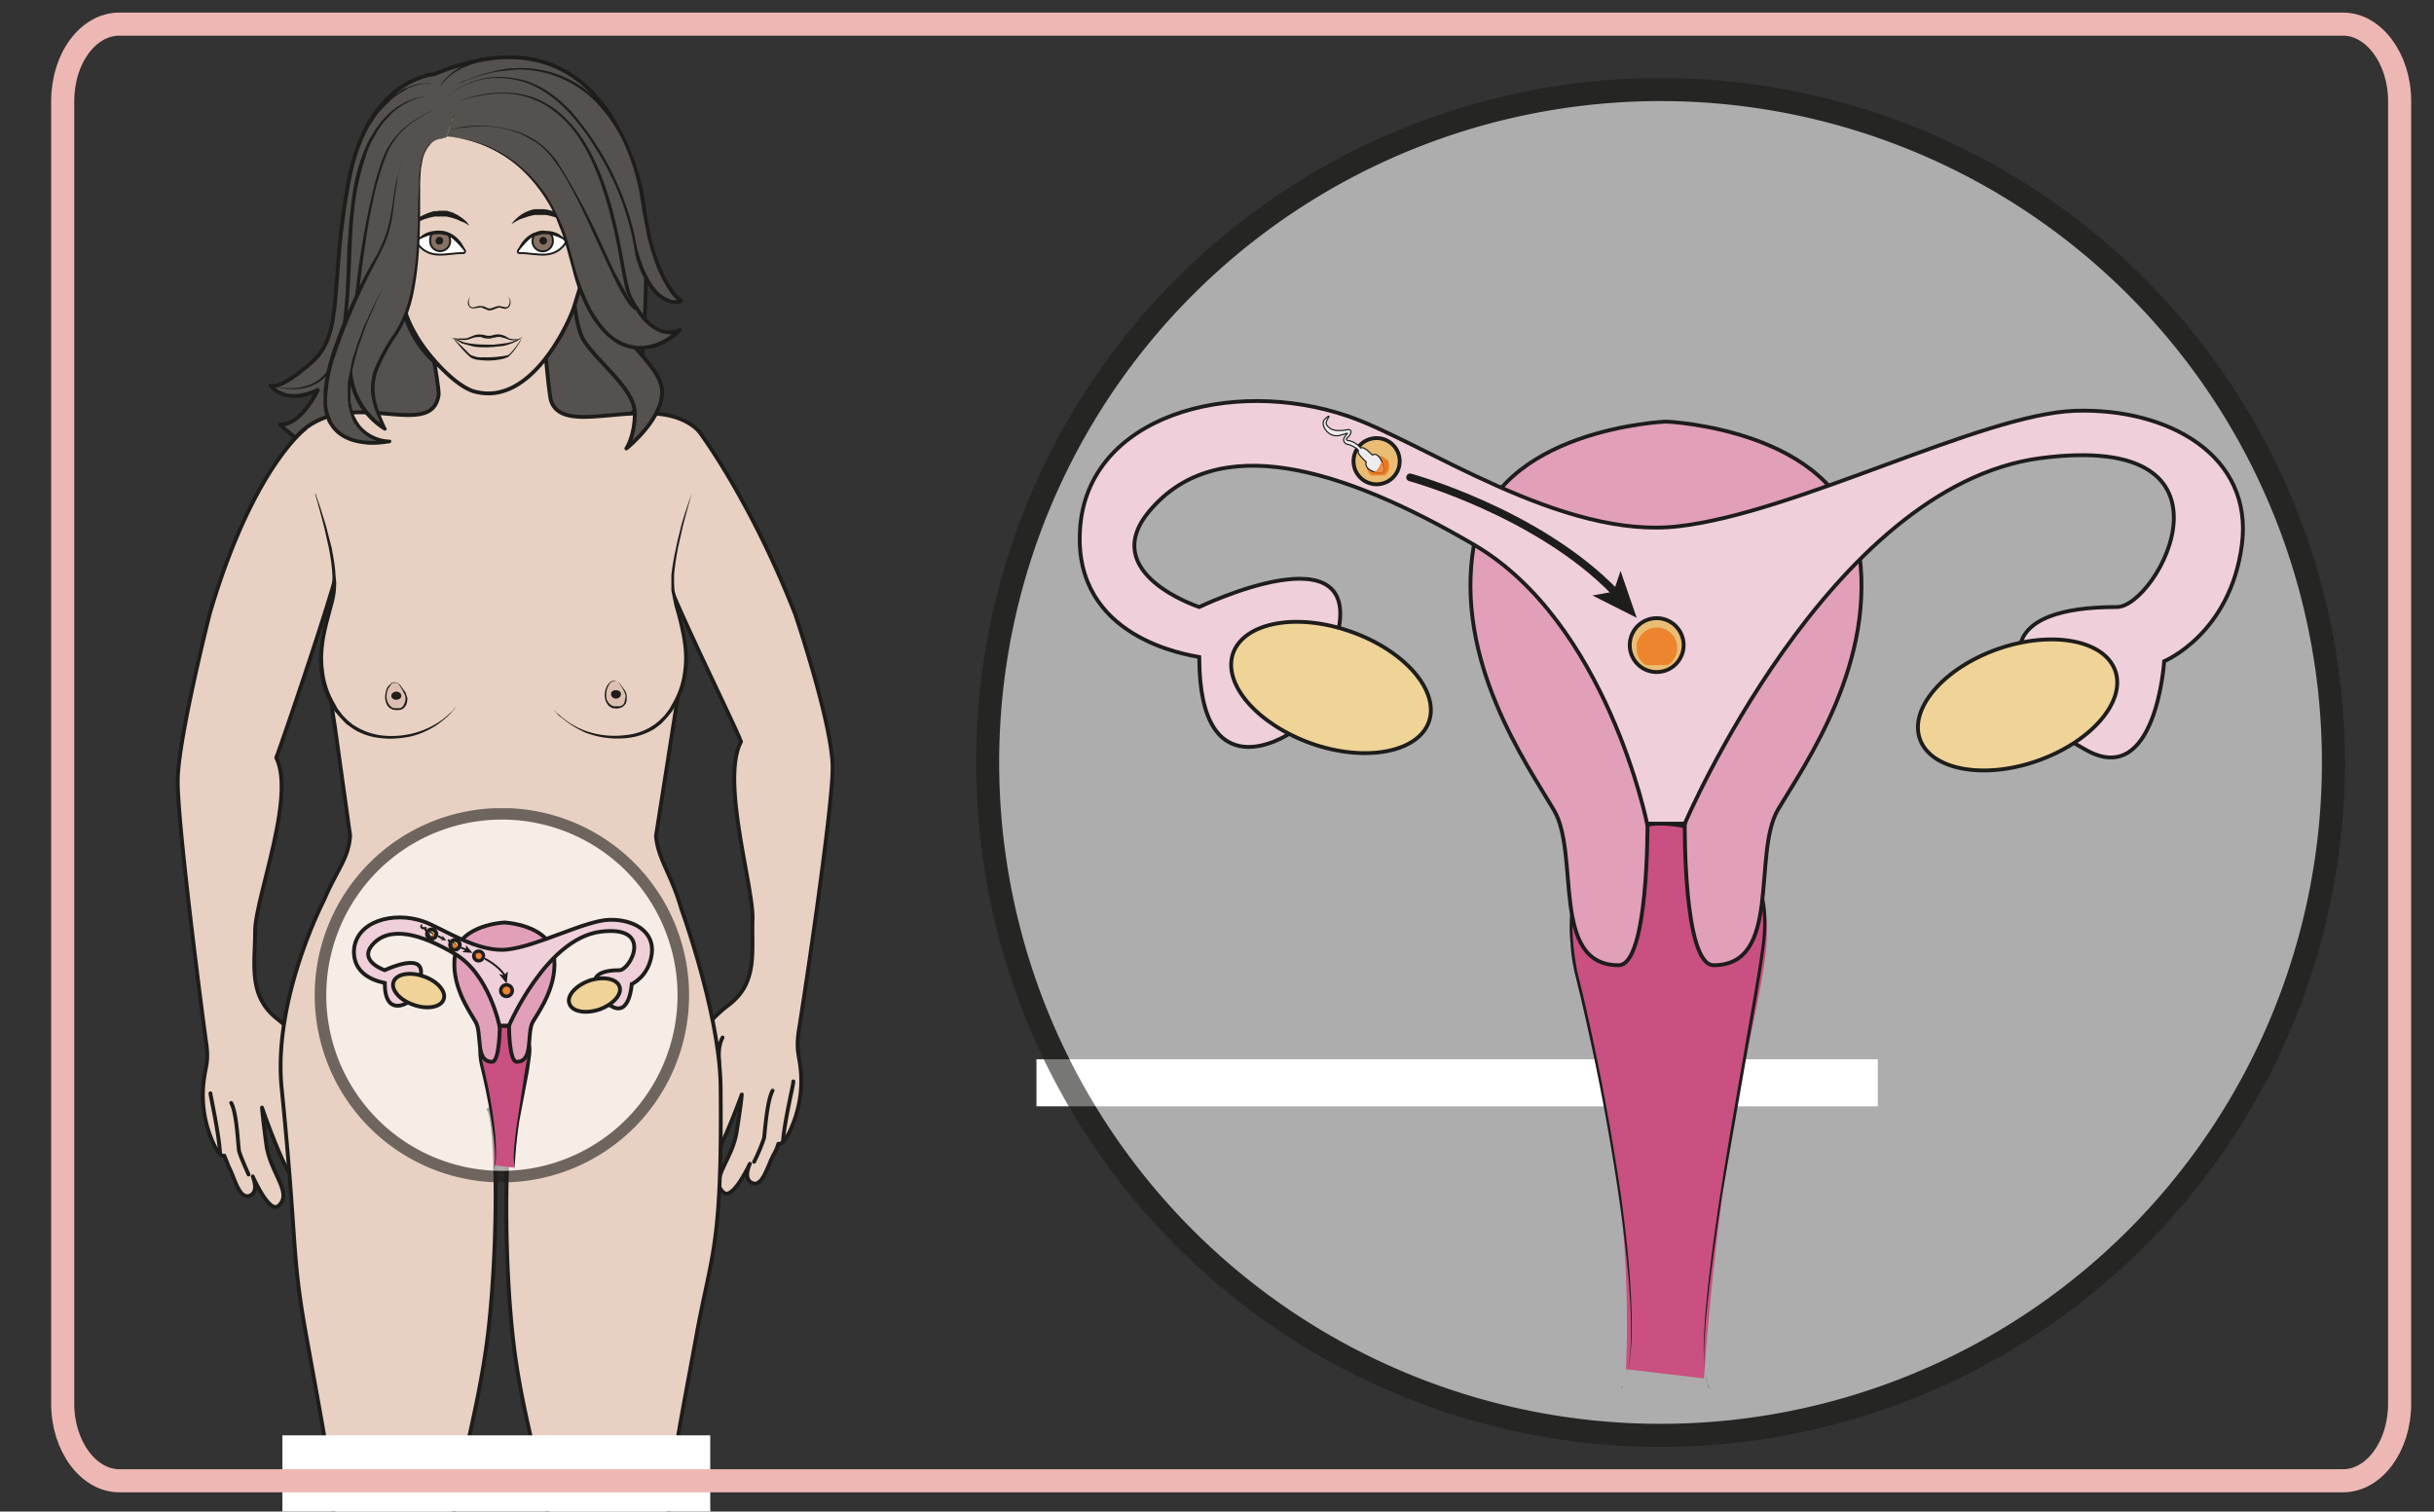 <svg xmlns="http://www.w3.org/2000/svg" viewBox="0 0 843.3 523.7"><rect x="0" y="0" width="843.3" height="523.7" fill="#333333" stroke="none"/><defs><clipPath id="g" clipPathUnits="userSpaceOnUse"><path d="M111.9 150.2h.9v-.8h-1z"/></clipPath><clipPath id="a" clipPathUnits="userSpaceOnUse"><path d="M0 392.8h632.5V0H0z"/></clipPath><clipPath id="c" clipPathUnits="userSpaceOnUse"><path d="M253.7 372.6h355.8V16.8H253.7z"/></clipPath><clipPath id="d" clipPathUnits="userSpaceOnUse"><path d="M0 392.8h632.5V0H0z"/></clipPath><clipPath id="e" clipPathUnits="userSpaceOnUse"><path d="M111.7 150.5h1.1v-1.1h-1.1z"/></clipPath><clipPath id="f" clipPathUnits="userSpaceOnUse"><path d="M117.6 147.7h1.2v-1.2h-1.2z"/></clipPath><clipPath id="b" clipPathUnits="userSpaceOnUse"><path d="M81.8 182.8h97.3V85.6H81.8z"/></clipPath><clipPath id="h" clipPathUnits="userSpaceOnUse"><path d="M123.6 145.2h1.7v-1.7h-1.7z"/></clipPath><clipPath id="i" clipPathUnits="userSpaceOnUse"><path d="M130.6 136.5h2.1v-2.2h-2.1z"/></clipPath><clipPath id="j" clipPathUnits="userSpaceOnUse"><path d="M355.3 275h5.7v-5.7h-5.7z"/></clipPath><clipPath id="k" clipPathUnits="userSpaceOnUse"><path d="M356.4 273.5h4.6v-4h-4.6z"/></clipPath><clipPath id="l" clipPathUnits="userSpaceOnUse"><path d="M425.4 230.5h10.5V220h-10.5z"/></clipPath><clipPath id="m" clipPathUnits="userSpaceOnUse"><path d="M0 392.8h632.5V0H0z"/></clipPath></defs><path d="M650.6 383.3H359.1V367h291.5z" fill="#fff"/><g clip-path="url(#a)" transform="matrix(1.333 0 0 -1.333 0 523.7)"><path d="M127.4 151.5c0-1 .6-1.7 1.4-1.7.7 0 1.4.8 1.4 1.7s-.7-15.5-1.4-15.5c-.8 0-1.4 16.4-1.4 15.5zM127 158.4c0-1 .6-1.7 1.4-1.7.8 0 1.4.8 1.4 1.7 0 1-.6 1.7-1.4 1.7-.8 0-1.4-.8-1.4-1.7z" stroke="#1d1d1b" stroke-miterlimit="10" stroke-width=".5" fill="none"/><path d="M112.9 373.6s-17.3-1-22.3-27.9c-5-27-1-39.4-9.6-47-8.7-7.7-10.7-6-10.7-6s3.5-5.3 12.3-1.2c0 0-4.2-9.1-9.8-9 0 0 10.3-9.9 16.5-9 6.3.8 73.7 6.8 75.7 12.9 2.1 6 4.7 46.2 1.3 58.4-3.3 12.2-14.6 45-53.4 28.8" fill="#54514e"/><path stroke-linejoin="round" d="M112.9 373.6s-17.3-1-22.3-27.9c-5-27-1-39.4-9.6-47-8.7-7.7-10.7-6-10.7-6s3.5-5.3 12.3-1.2c0 0-4.2-9.1-9.8-9 0 0 10.3-9.9 16.5-9 6.3.8 73.7 6.8 75.7 12.9 2.1 6 4.7 46.2 1.3 58.4-3.3 12.2-14.6 45-53.4 28.8z" stroke="#1d1d1b" stroke-miterlimit="10" fill="none"/><path stroke-linejoin="round" d="M105.7 211l-16 35.5-18 23.8c10.8 28.8 40.1 5.5 42.3 19.9.3 2.5-4.4 26-4.4 26s25.8 3 28.5-1l2.8-4s1.6-20.1 2.3-22.4c3.3-10.5 27.1 3 38.3-7.8 0 0 7.2-10.2 10.8-20 3.5-9.8-16.6-11.8-16.6-11.8l-24.4-33.9" stroke="#1d1d1b" stroke-linecap="round" stroke-miterlimit="10" fill="#e8d1c2"/><path stroke-linejoin="round" d="M79.3 281.4s-13.7-10.2-24.8-48.1c0 0-8.1-32-8.3-43s6.7-63.7 7.4-68.5c.7-4.7-.2-6.5-.4-8.3a30 30 0 011.5-16s2-5.5 3.6-5l1.2-3c1.6-3 2.8-9 5.8-7.2 1.4.9 1.1 2.8.4 4.8 0 0 4.2-9.6 6.6-7.7 4 3.3-2.1 8.5-3.1 16.1-1 7.6-1.1 9.5-1.1 9.5s5.7-16.7 8.7-19.1c3-2.4 3.6.5 2.6 3.9-1 3.3-5 16.1-5.2 20.2l.1 2.7s2.4-2.7 3.1-4.9c.7-2.2 4.4-7.3 6.4-5.7 2 1.5-1.5 9.8-3 12.8s-1.2 7.2-8.8 13.2c-7.6 6-5.7 14.2-5.7 22.7s10.6 35 5.5 45.1c2 5.4 16.5 47.8 16.6 52" stroke="#1d1d1b" stroke-linecap="round" stroke-miterlimit="10" fill="#e8d1c2"/><path stroke-linejoin="round" d="M64.6 87.6c-.7 1.6-2.4 5.4-2.5 6.3-.3 2.5-.6 9.7-2 12.3M54.7 108.7c0-.6 2.2-10.3 2.5-15.7M74.2 113c0 1.5.5 4.2-.8 6.7M181.5 281s13.5-17.8 25.2-47.8c0 0 9.8-29 9.7-40 0-11.1-8-63.6-8.8-68.3-.7-4.7.1-6.6.3-8.4a30 30 0 00-1.9-16s-2-5.4-3.7-4.9c-.3-1-.7-2-1.2-2.8-1.7-3.1-3-9.1-6-7.2-1.3 1-1 2.8-.2 4.8 0 0-4.4-9.5-6.8-7.5-3.9 3.3 2.3 8.4 3.4 16 1.2 7.5 1.3 9.5 1.3 9.5s-6-16.6-9-19c-3-2.3-3.7.6-2.6 4 1 3.3 5.4 16 5.6 20v2.8s-2.5-2.6-3.3-4.9c-.7-2.2-4.5-7.2-6.4-5.6-2 1.6 1.7 9.9 3.2 12.9 1.6 3 1.3 7.1 9 13 7.8 5.8 6 14 6.3 22.5.2 8.5-8.3 36-3 46-2 5.3-20.5 42.3-20.5 46.5" stroke="#1d1d1b" stroke-linecap="round" stroke-miterlimit="10" fill="#e8d1c2"/><path stroke-linejoin="round" d="M196 90.9a48 48 0 012.6 6.2c.3 2.6.8 9.7 2.2 12.3M206.2 111.8c.1-.6-2.3-10.2-2.7-15.7M186.9 116.5c0 1.5-.4 4.2.9 6.7" stroke="#1d1d1b" stroke-linecap="round" stroke-miterlimit="10" fill="#e8d1c2"/><path stroke-linejoin="round" d="M84.7 229.7a172 172 0 012.3-25.4l4-28.6c-.4-6-3.2-8.4-6.8-16.8 0 0-13.3-25.6-11-48.8 4.2-42 2.4-42.6 6.6-65.5 5.2-29 8.3-43 6.4-55.6-5.7-17.8 0-49.8 4.2-73 3-16.5 5.6-26.9 6.7-33.4.9-5.8 1-8.7 1-10 .1-2.4-3.5-5.5-.9-10 0 0 1.8-4.6.7-7.5-1.2-3-10.4-11.2-9.8-12.4.6-1.2 0-1.6 1.8-3 1.9-1.3 3.5.2 3.5.2s1.9-4.4 5.4-.5c0 0 2.2-5.4 5.7-.5 0 0 2-6.3 5.2.4 0 0 3-4.8 9-1.2 3 1.9 1.5 5.1 1.5 5.1s-1.4 3-1.2 5.4c.1 2.4-1.3 10.4-1.3 10.4l-.8 2.7c-1.2 4.8 1.1 1.8.4 9.7-.6 6.2-1.6 6.7-2.8 10.3l-.2.6c1 4.7 1.5 10.1 3.2 22.9 1.8 10 4.5 31.1 4.1 40.6a622 622 0 01-4.5 40.7c-1.4 13.8 7 35.5 9.9 61.1 2.8 25.6 2 55 0 56.9h6.6c-2-2-3.1-33.5-.3-59.2 2.8-25.6 11.4-45.6 10-59.4-.4-2.4-4-26.4-4.5-38.4a112 112 0 013-28.8c2-12.3 3.3-31.7 4.3-36.4l-.2-.6c-1.2-3.6-2.2-4-2.8-10.3-.7-8 1.6-4.9.5-9.7l-.8-2.7s-1.5-8-1.3-10.4c.1-2.4-1.2-5.4-1.2-5.4s-1.5-3.2 1.5-5c5.8-3.7 9 1.1 9 1.1 3.1-6.7 5-.4 5-.4 3.6-5 5.8.5 5.8.5 3.5-3.9 5.5.5 5.5.5s1.6-1.5 3.4-.2c1.8 1.4 1.2 1.8 1.8 3 .6 1.2-8.6 9.5-9.7 12.4-1.2 3 .6 7.5.6 7.5 2.6 4.5-1 7.6-.8 10-.1 1.4 0 4.5 1.1 11 1 6.5 1.3 7.5 4.8 22.4 3.8 22.2 13 61.2 6 83-1.9 12.6 1.2 26.7 6.5 55.6 4.1 22.9 6.9 23.3 6.5 65.5-.1 18.8-10.2 46.5-10.2 46.5-2.6 9.1-6.1 13-6.6 19l5.6 35.7c1 4.4-2 23.7-5.3 28.8" stroke="#1d1d1b" stroke-linecap="round" stroke-miterlimit="10" fill="#e8d1c2"/><path d="M82 264.6s6.6-18.8 4.6-26.9c-2-8-6.2-18.4.6-29 6.8-10.6 19.9-7 22-6.2 2.3.9 7 3.1 9.4 6.9" fill="#e8d1c2"/><path d="M82 264.6l1.3-3.8 1.4-4.5 1.5-5.8c.4-2.2.9-4.6 1-7.1l.2-2-.1-2a22.6 22.6 0 00-.8-4c-.7-2.7-1.5-5.4-2-8.2-.5-2.8-.7-5.8-.3-8.6.3-2.9 1.2-5.7 2.6-8.2l1-1.8 1.3-1.7 1.4-1.4c.6-.4 1-.9 1.6-1.2 2.3-1.5 4.8-2.3 7.3-2.6A22.8 22.8 0 01112 204c1.5.8 2.8 1.6 3.8 2.5l1.3 1.1.5.5.3.4.7.9-.6-.9-.4-.5-.4-.5-1.3-1.2a21 21 0 00-9.4-4.9c-2.2-.4-4.6-.7-7.2-.4-2.6.2-5.3 1-7.6 2.5l-1.8 1.3-1.5 1.6L87 208c-.5.6-.8 1.3-1.2 1.9a23.6 23.6 0 00-2.7 8.5c-.3 3-.1 6 .4 8.8.5 3 1.3 5.7 2 8.3l.5 2 .4 2v3.8c-.1 2.4-.5 4.8-.9 7l-1.3 5.8-1.2 4.5-1.1 3.9" fill="#1d1d1b"/><path d="M103.5 215.3c-3.2 1.6-4.9-6.2-.9-6.7 1.8-.2 2.9.3 3 2.5.2 1.6-2 4.3-2 4.2" fill="#ddbfb1"/><path d="M103.5 215.3l.6-.6 1.3-1.8.5-1.5c0-.6-.1-1.1-.3-1.7-.3-.6-.8-1.1-1.4-1.3l-1-.1-1 .1c-.6.2-1.2.6-1.5 1.1-.4.6-.5 1.2-.6 1.8 0 1.2.2 2.3.7 3.1l1 1c.3.1.6.2 1 .1l.5-.1zl-.8.1c-.3 0-.6 0-.9-.2l-.7-1c-.5-.7-.7-1.8-.6-2.9.1-.5.2-1 .6-1.5.3-.5.7-.8 1.3-1H104c.5.2.9.6 1 1 .3.5.4 1.1.4 1.6s-.2 1-.4 1.3a12.3 12.3 0 01-1.6 2.6" fill="#1d1d1b"/><path d="M104.3 212c0-.6-.6-1-1.3-1-.7 0-1.3.4-1.3 1s.6 1.1 1.3 1.1c.7 0 1.3-.5 1.3-1" fill="#1d1d1b"/><path d="M179.8 264.6s-6.6-18.8-4.6-26.9c2-8 6.2-18.4-.6-29-6.8-10.6-19.8-7-22-6.2-2.3.9-7 3.1-9.4 6.9" fill="#e8d1c2"/><path d="M179.8 264.6l-1.1-3.9-1.2-4.5-1.3-5.8c-.4-2.2-.8-4.6-1-7v-2l.1-1.9.4-1.9.5-2c.7-2.6 1.5-5.4 2-8.3.5-2.8.8-5.9.4-8.8-.3-3-1.3-6-2.7-8.5l-1.2-2-1.3-1.6-1.5-1.6-1.7-1.3c-2.4-1.5-5.1-2.3-7.7-2.5a23.4 23.4 0 00-10.2 1.4 26.5 26.5 0 00-6.4 4c-.5.3-1 .8-1.2 1.1l-.5.5-.3.5-.7.9.7-.9.3-.4.5-.5 1.3-1.1a20.8 20.8 0 016.5-3.7 22.7 22.7 0 0110-1c2.4.2 5 1 7.2 2.5.6.3 1 .8 1.6 1.2l1.4 1.4 1.3 1.7 1 1.8c1.4 2.5 2.3 5.3 2.6 8.2.4 2.8.2 5.8-.3 8.6s-1.2 5.5-2 8.2a1100.8 1100.8 0 01-.8 4v4c.3 2.5.7 4.9 1.2 7 .4 2.2 1 4.2 1.4 6a140.8 140.8 0 002.7 8.2" fill="#1d1d1b"/><path d="M160.6 215.7c-3.2 1.6-4.9-6.1-.9-6.7 1.8-.2 2.9.4 3 2.5.2 1.6-2 4.4-2.1 4.2" fill="#ddbfb1"/><path d="M160.6 215.7l.6-.6 1.3-1.8c.2-.4.4-.9.4-1.5 0-.5 0-1-.2-1.7-.3-.5-.8-1-1.4-1.2l-1-.2-1 .1c-.6.2-1.2.6-1.5 1.2-.4.5-.5 1.1-.6 1.7-.1 1.2.2 2.3.7 3.1.3.4.6.8 1 1l.9.2.6-.2zs-.3.2-.8.2l-.9-.3c-.3-.2-.5-.5-.7-.9-.5-.8-.7-1.8-.6-3 0-.5.2-1 .6-1.5.3-.4.7-.7 1.3-.9h1.6c.6.1 1 .5 1.2 1l.3 1.5c0 .5-.2 1-.4 1.4a12.4 12.4 0 01-1.6 2.5" fill="#1d1d1b"/><path d="M161.4 212.5c0-.7-.6-1.2-1.3-1.2-.7 0-1.3.5-1.3 1.2 0 .6.6 1 1.3 1 .7 0 1.3-.4 1.3-1" fill="#1d1d1b"/><path stroke-linejoin="round" d="M148.8 327s-.5-17.1 3-22.7c3.6-5.6 13.2-12.6 13.2-18.8 0-6-2.2-9.2-2.2-9.2s10.3 8.2 9.2 15.8c-1 7.5-18.7 18.7-16.9 28.4" fill-rule="evenodd" stroke="#1d1d1b" stroke-miterlimit="10" fill="#54514e"/><path d="M100.9 338.4s3.2-12.6 2.9-16.6c-.4-4 .5-17.8 12.2-25.3 11.7-7.6 16.2-6.3 24.3 2.2a51.5 51.5 0 0111.8 27.1c0 3.6 4.4 17.7 0 26.7-4.5 9-36 15.2-45.6 5.7-9.6-9.4-5.6-19.8-5.6-19.8" fill="#e8d1c2"/><path stroke-linejoin="round" d="M100.9 338.4s3.2-12.6 2.9-16.6c-.4-4 .5-17.8 12.2-25.3 11.7-7.6 16.2-6.3 24.3 2.2a51.5 51.5 0 0111.8 27.1c0 3.6 4.4 17.7 0 26.7-4.5 9-36 15.2-45.6 5.7-9.6-9.4-5.6-19.8-5.6-19.8z" stroke="#1d1d1b" stroke-linecap="round" stroke-miterlimit="10" fill="none"/><path stroke-linejoin="round" d="M104.2 316.8s-2-1.6-4.4 2.3c-2.3 3.9-1.1 14.8-1.1 14.8-.3 3.6 5 3.4 4.6 1-.3-2.4.5 21.1 6.7 25.2 7.6 5 25-10.9 36.7.8 1-2.3 6.5-12.9 4.8-26 0 0 1.6 2 3 .6 1.6-1.3 1.9-14.2-.4-17.2-2.4-3-3.5-.6-3.5-.6" fill-rule="evenodd" stroke="#1d1d1b" stroke-linecap="round" stroke-miterlimit="10" fill="#e8d1c2"/><path stroke-linejoin="round" d="M103.8 321.5a30 30 0 014.3-15.7c2.4-4.4 9.5-12.8 14.9-14.6 2.4-.7 5-.8 7.4-.1 10.1 2.7 17.2 17.2 18.8 22 1.5 5 1.8 5 2 9.2" fill-rule="evenodd" stroke="#1d1d1b" stroke-linecap="round" stroke-miterlimit="10" fill="#e8d1c2"/><path d="M122.2 315.7l-.3-.6c0-.4-.2-1 .2-1.7a1 1 0 011-.4l1.2.3c.3 0 .5.1.8 0h.4l.4-.1c.4-.2.9-.5 1.3-.5.5 0 .9.2 1.4.4l.7.2c.2 0 .5.1.8 0l1.3-.3c.3 0 .7.2.8.5.4.6.3 1.3.2 1.7-.1.4-.4.5-.4.5s.3 0 .5-.5a2.1 2.1 0 000-1.8c-.2-.4-.6-.7-1.1-.8-.5 0-1 .2-1.4.3-.3.1-.8-.1-1.3-.3-.4-.2-1-.4-1.5-.4-.6 0-1 .4-1.5.5-.5.3-.8.3-1.3.2l-1.4-.2c-.4 0-1 .2-1.1.6-.3.3-.3.7-.3 1a2.6 2.6 0 00.5 1.3v.1M135.7 305.3l-.2-.2-.4-.4-.8-.5-1.1-.5-1.4-.5c-.5-.1-1-.3-1.6-.3l-1.8-.2-1.8-.1c-1.2 0-2.4 0-3.5.2l-3 .8-1.9 1.1-.5.3c-.1.1-.2 0-.2 0h.2l.6-.1 2-.9c1.6-.5 4-.7 6.3-.7h1.8l1.7.2 1.6.2 1.3.3 1.2.5c.3 0 .6.2.8.3l.7.5" fill="#1d1d1b"/><path d="M135.7 305.3l-.7-.5a4 4 0 00-2.8-.2l-.7.3-1.5.4c-.5 0-1 0-1.5-.2h-.4l-.5-.2h-1c-.6 0-1.2.2-1.7.4l-1.5-.1-1.5-.5c-.6-.2-1-.2-1.5-.2a8.6 8.6 0 00-2.9.6l.8-.2h2c.5 0 1 0 1.4.2l1.5.6c.6.2 1.2.3 1.8.2.7 0 1.2-.2 1.7-.3h.8l.4.1.4.1c.6.2 1.3.2 1.8.1.6-.1 1.1-.3 1.6-.6.4-.3.8-.5 1.2-.5a3.9 3.9 0 012.8.4" fill="#1d1d1b"/><path d="M117.5 305l.8-.5 1.9-1.8 1.2-1.2c.4-.4.9-1 1.5-1.1.5-.2 1.2-.4 1.9-.4h2a28.2 28.2 0 015 .5c.3 0 .5.3.8.5a19.5 19.5 0 012.6 3.4c.4.5.5.9.5.9l-.4-1a17.3 17.3 0 00-2.5-3.5l-.7-.7-1-.4a17 17 0 00-6.4-.4c-.7 0-1.4.2-2.1.5-.7.4-1.1 1-1.5 1.3l-1.2 1.3-1.7 2-.7.7" fill="#1d1d1b"/><path d="M117.5 331.4c1-.9 2.3-2.3 3.2-3.4.4-.5.1-1-.5-.9-2.1 0-4.2-.5-6.4-.4-2.1.1-3.9 1-5.1 2.6-.2.3-.4.6-.2 1v.2c.5.6 2 1.1 3.6 1.6 1.7.6 4 .4 5.4-.7" stroke="#1d1d1b" stroke-miterlimit="10" stroke-width=".5" fill="#fff"/><path d="M116.4 332c.4-.4.6-1.2.6-1.8a2.6 2.6 0 10-5.2 0c0 .9.1 1.6.7 2l1.8.3 1.3-.2.8-.3" fill-rule="evenodd" fill="#877164"/><path d="M116.4 332c.4-.4.6-1.2.6-1.8a2.6 2.6 0 10-5.2 0c0 .9.1 1.6.7 2l1.8.3 1.3-.2.8-.3z" stroke="#1d1d1b" stroke-miterlimit="10" stroke-width=".5" fill="none"/><path d="M115.2 330.3c0-.5-.4-1-1-1a1 1 0 00-1 1c0 .5.5 1 1 1 .6 0 1-.5 1-1" fill-rule="evenodd" fill="#1d1d1b"/><path d="M108.5 330.3l.3.5c.3.3.7.8 1.4 1.2a7 7 0 002.3.8 9 9 0 003 0 7.3 7.3 0 002.6-1.2 8 8 0 002.6-3.3l.1-.5v-.2l-.3.6-1.1 1.2-1.8 1.5-1.1.6a6.3 6.3 0 01-2.6.5h-1.3c-.8-.1-1.6-.3-2.2-.6l-1.5-.7-.4-.4M106.8 334.4l.5.6 1.4 1.3 1.2.6 1.3.6 1.6.5h.8l.4.1h2.1l1.6-.5 1.4-.7 1-.7c.7-.5 1.2-1 1.5-1.4l.4-.6-.6.4-.7.4-1 .4-1.1.5-1.3.4-1.3.3h-3l-1.4-.3-1.3-.4a35.6 35.6 0 00-2.1-.8l-.8-.3-.6-.4M148.2 334.9l-.7.3-.7.3a27 27 0 00-2.2.8l-1.3.4-1.4.3H139l-1.4-.3-1.2-.4-1.2-.4-1-.5-.6-.4-.7-.4.5.6a9.7 9.7 0 005.5 3.3h2.4l.9-.1 1.5-.4 1.4-.6 1.1-.7 1.5-1.3.5-.6" fill="#1d1d1b"/><path d="M138 331.4c-1.1-.9-2.3-2.3-3.2-3.4-.4-.5-.2-1 .4-.9 2.2 0 4.3-.5 6.4-.4 2.2.1 3.9 1 5.1 2.6.2.3.4.6.3 1l-.2.2c-.4.6-1.8 1.1-3.4 1.6-1.8.6-4 .4-5.4-.7" stroke="#1d1d1b" stroke-miterlimit="10" stroke-width=".5" fill="#fff"/><path d="M139 332c-.3-.4-.6-1.2-.6-1.8a2.6 2.6 0 115.3 0c0 .9-.2 1.6-.8 2 0 0-1.1.3-1.7.3l-1.4-.2-.8-.3" fill-rule="evenodd" fill="#877164"/><path d="M139 332c-.3-.4-.6-1.2-.6-1.8a2.6 2.6 0 115.3 0c0 .9-.2 1.6-.8 2 0 0-1.1.3-1.7.3l-1.4-.2-.8-.3z" stroke="#1d1d1b" stroke-miterlimit="10" stroke-width=".5" fill="none"/><path d="M140.2 330.3c0-.5.5-1 1-1s1 .5 1 1-.5 1-1 1a1 1 0 01-1-1" fill-rule="evenodd" fill="#1d1d1b"/><path d="M147 330.3l-.5.4a8.7 8.7 0 01-5 1.3c-.4 0-1 0-1.3-.2l-1.2-.3-1.2-.6a10.8 10.8 0 01-2.8-2.7l-.4-.6a38.6 38.6 0 00.2.7 8 8 0 003.8 4l1.4.5c.6.1 1 .2 1.5.1l1.4-.1a7 7 0 002.4-.8c.6-.4 1-.9 1.3-1.2l.4-.6" fill="#1d1d1b"/><path d="M116.1 357.4c-.3-1-5.7.8-6.8-8-1-8.8 1.5-32.2-6.7-43.7-8.2-11.6-6.3-16.4-2.5-24.3 0 0-10.4 5.8-9 18.9 1.4 13 4 46.7 11.4 56.3 5.7 7.5 16.6 10 16.6 10" fill="#54514e"/><path d="M116.1 357.4c0-.2-.3-.3-.5-.3l-.6-.2-1.3-.3c-.8-.3-1.5-.7-2-1.4a9 9 0 01-2-4.6c-.4-1.7-.4-3.4-.5-5.1v-5.2c0-6.9-.1-13.8-1.2-20.6-.5-3.4-1.3-6.8-2.7-10-.7-1.6-1.6-3.2-2.6-4.6a48.3 48.3 0 01-4.7-9 14 14 0 01-.6-5c.1-3.3 1.6-6.4 3-9.5h.1a.5.5 0 00-.7-.6 19.6 19.6 0 00-9.3 15.9c-.1 2.1.2 4.2.4 6.3.9 8.2 1.7 16.5 3 24.7a191.6 191.6 0 003.8 18.3c.6 2 1.2 4 2 6a20.3 20.3 0 008 9.4 33.3 33.3 0 005.6 2.9c-2-.9-3.8-1.9-5.5-3a19.6 19.6 0 01-7.6-9.5 73.2 73.2 0 01-3.4-12c-.9-4-1.5-8.1-2.1-12.2-1.2-8.2-2-16.5-2.8-24.7-.2-2.1-.5-4.2-.4-6.2a18.8 18.8 0 018.8-15l-.7-.7-2 4.8c-.6 1.6-1 3.4-1.2 5.1 0 1.8.2 3.6.7 5.3a49.5 49.5 0 004.9 9.2c1 1.4 1.8 2.8 2.5 4.4 1.4 3 2.2 6.4 2.8 9.8 1.2 6.8 1.3 13.6 1.4 20.5l.2 5.2c0 1.7.2 3.4.5 5.1.3 1.7 1 3.4 2.1 4.7.6.6 1.4 1 2.2 1.3l1.3.4h.6l.5.4" fill="#1d1d1b"/><path d="M112.9 368h-1.1a16.6 16.6 0 01-7.5-2.7l-1.2-.8-1.2-1-1.1-1.2-1.1-1.2c-.7-1-1.5-1.9-2-3l-1-1.7-.8-1.7a66.6 66.6 0 01-3.9-16.8c-.3-3-.5-6.1-.6-9.3-.3-6.2-.5-12.4-1.2-18.2a46 46 0 00-1.7-8.3c-.8-2.6-2-5-3.6-6.8a10.5 10.5 0 00-5.5-3.2c-1-.3-1.8-.3-2.6-.4l-2.3.1-1.8.3c-.5 0-1 .2-1.3.3l-1.1.2 1-.2 1.4-.2 1.8-.2h2.2c.8.1 1.7.2 2.6.5 1.8.4 3.7 1.5 5.2 3.2 1.5 1.7 2.6 4 3.3 6.6a51 51 0 011.5 8.2c.7 5.7.8 12 1 18.2.3 3.1.4 6.2.8 9.3.3 3 .7 6 1.4 9 .7 2.8 1.6 5.5 2.7 8l.9 1.8 1 1.6c.6 1.1 1.4 2 2.1 3 1.6 1.8 3.2 3.3 4.9 4.2a16.9 16.9 0 008.8 2.4" fill="#1d1d1b"/><path d="M116.1 357.4s24.6 0 32.2-31.2c7.5-31.3 23.2-24.5 28.3-19.1 0 0-6.9-4-13 9.2-3 6-4.8 64.3-44.5 50.2" fill-rule="evenodd" fill="#54514e"/><path d="M116.1 357.4a32.3 32.3 0 0020.6-9.1 34.3 34.3 0 007-9.1l1.3-2.6 1.2-2.6c.7-1.8 1.3-3.6 1.8-5.5l1.5-5.5a68.3 68.3 0 014.2-10.6c1-1.6 2-3.2 3.2-4.6 1.2-1.4 2.6-2.7 4.3-3.5a11 11 0 018-1 15.4 15.4 0 017 4.1l.7-.8a7 7 0 00-6.3.3 14 14 0 00-4.6 4.2 29 29 0 00-3 5.4c-.4 1-.6 2-.8 3l-.6 3c-.7 4-1.4 8-2.3 11.8-1 4-2 7.8-3.4 11.6s-3 7.4-5.2 10.8a28 28 0 01-8.4 8.5 22 22 0 01-11.3 3.4c-4 0-8-.8-11.9-2a35 35 0 0011.9 2.2c4 0 8.1-1 11.6-3.2 3.5-2.1 6.3-5.2 8.6-8.5 2.3-3.4 4-7.1 5.5-11 2.8-7.5 4.4-15.5 5.8-23.5l.6-3 .7-2.8c.8-1.8 1.8-3.5 3-5.1a13 13 0 014.2-4 7 7 0 012.7-.7c1 0 2 .1 2.7.5a.5.5 0 00.6-.8 16.6 16.6 0 00-7.6-4.4l-3-.3c-2 0-4 .5-5.7 1.4-1.7 1-3.2 2.3-4.5 3.8a28 28 0 00-3.3 4.8 44.4 44.4 0 00-4.1 10.8l-1.5 5.5c-.5 1.8-1 3.6-1.8 5.4l-1 2.6-1.3 2.6a40.5 40.5 0 01-6.8 9.1 33 33 0 01-20.3 9.4" fill="#1d1d1b"/><path d="M115.6 367.1s7.9 8.7 21 4.6 25-24.9 28-41c3.2-16.2 10.6-17.2 12.5-16 0 0-7 4-9.8 24.6-4 28.7-24.5 45-52 30" fill-rule="evenodd" fill="#54514e"/><path d="M115.6 367.1a20.2 20.2 0 0016.7 5.6c2-.2 4-.6 5.9-1.4 3.8-1.5 7-4.1 9.9-7a74.3 74.3 0 0016.7-32c.4-2 .7-3.9 1.3-5.8.6-1.9 1.3-3.8 2.2-5.5.9-1.7 2-3.4 3.5-4.6.7-.6 1.6-1 2.5-1.4.8-.2 1.8-.3 2.5.1v-.8c-1 .6-1.7 1.4-2.4 2.3a35.3 35.3 0 00-4.3 8.5l-.5 1.5-.5 1.5-.8 3-.6 3.1-.6 3.2-1 6.1a60 60 0 01-3.8 11.9 40.3 40.3 0 01-6.8 10.3 28.4 28.4 0 01-16 8.7c-2.1.4-4.2.5-6.3.3l-3-.3c-1.1-.2-2.2-.3-3.2-.6l-1.5-.4-1.5-.4-3-1.1-2.8-1.2-2.8-1.4 2.8 1.4c1 .4 1.8 1 2.8 1.3l3 1.1 1.5.5 1.5.4 3 .7c1.1.2 2.1.4 3.2.4a28.6 28.6 0 0012.4-1.8 29.1 29.1 0 0010.4-7.1 34.3 34.3 0 007-10.5 51.8 51.8 0 004-12l1-6.2.6-3 .6-3.1.8-3 .5-1.5.5-1.5a34.4 34.4 0 014.2-8.2c.6-.8 1.4-1.6 2.1-2v-.1a.5.5 0 000-.8c-1.1-.7-2.3-.5-3.3-.2s-2 .9-2.8 1.5a15.4 15.4 0 00-3.8 5c-1 1.8-1.6 3.7-2.2 5.7a70 70 0 01-10.4 28c-2 3.4-4.5 6.7-7.2 9.6-2.7 2.9-6 5.4-9.6 7a22.9 22.9 0 01-11.7 1.5 20 20 0 01-10.7-5.3M112.1 371l-.8.1a9.1 9.1 0 01-2.3-.2l-1.5-.4-1.5-.6-1.6-1a14.4 14.4 0 01-3-2.2l-1.2-1.2-1.2-1.2-1-1.2-1.2-1.8-.5-.7a.5.5 0 10-.9.5l.6.7 1.4 1.8 1 1.2 1.3 1.2a16 16 0 002.9 2.3l1.6 1c.5.4 1.1.6 1.7.8.5.2 1 .5 1.6.6a12.2 12.2 0 003.8.5c.5 0 .8-.2.8-.2M114.3 370.4s.5.9 1.5 2a16.8 16.8 0 003 2.5l1.3.8 1.3.7 1.4.6 1.2.4 1.2.3c.7.3 1.4.3 1.8.4l.7.2a.5.5 0 10.1-1l-.7-.1-1.7-.3-1.1-.2-1.3-.4-1.3-.5-1.4-.5-1.2-.7a15.2 15.2 0 01-3.2-2.4l-1.6-1.8" fill="#1d1d1b"/><path d="M117.2 359.2a25.7 25.7 0 006.7 1 32.6 32.6 0 0010.3-1.5c1-.2 1.9-.7 2.8-1.1 1-.6 2-1 2.8-1.7 1.9-1.2 3.4-3 4.8-4.7a178.2 178.2 0 0010-18l5-10.8 4-7.3c.6-.8 1.1-1.4 1.5-1.6l.2-.2h.2l.1-.1.2-.1c.2-.1.3-.4.2-.7a.5.5 0 00-.6-.2l-.3.1-.3.1-.3.3c-.5.4-1 1-1.6 1.9a60.4 60.4 0 00-4 7.5l-5 10.8c-1.8 4-3.7 8.1-6 12.2-1.1 2-2.3 4-3.7 5.8a19.4 19.4 0 01-4.6 4.8c-.8.6-1.8 1-2.7 1.6-1 .5-1.8 1-2.8 1.2A25.5 25.5 0 01124 360a34 34 0 01-3.6-.3c-2-.2-3.1-.5-3.1-.5" fill="#1d1d1b"/><path d="M104.4 351.2c-3-10-1.1-15.8-6.6-25.5-5.4-9.6-15.7-30.8-12.8-40.6 2.9-9.8 16.2-7 16.2-7s-23 0-1.1 40.9" fill="#54514e"/><path d="M104.4 351.2c-.4-1.8-1-3.6-1.2-5.5l-.4-2.7-.4-2.8c-.2-1.8-.4-3.7-.8-5.5l-.7-2.7-1-2.7-1.2-2.5-1.3-2.5a166 166 0 01-10.8-25.5 48 48 0 01-1.2-5.4l-.3-2.7-.1-1.4V288c0-1 .3-1.8.5-2.7.3-.7.6-1.8 1-2.4a8.8 8.8 0 014-3.4c1.6-.8 3.4-1.1 5.2-1.2a23 23 0 015.4.3l.1-1a11.4 11.4 0 00-8.2 4.1l-1 1.3-.6 1.4-.5 1.5-.3 1.5-.2 1.6v1.5 3l.6 3 .6 3 1 3c.2 1 .6 1.8 1 2.8l1 2.8c.5 1 1 1.9 1.3 2.8l1.3 2.7 1.4 2.7 1.5 2.7c-1-1.9-1.9-3.6-2.7-5.5l-1.2-2.7L95 308l-1-2.9-1-2.8-.8-3-.7-2.8-.4-3v-3-1.5c0-.5 0-1 .2-1.4l.3-1.5.5-1.3.7-1.3.8-1.2a10.5 10.5 0 017.6-3.7.4.4 0 00.1-.9 24 24 0 00-5.7-.4c-1.9.2-3.8.5-5.5 1.3-1.8.8-3.4 2.1-4.4 3.8-.3.4-.6.9-.7 1.3l-.5 1.4c-.2.9-.4 1.8-.4 2.8v2.9c0 1 .2 1.8.3 2.8a49 49 0 003 10.8 57.7 57.7 0 002 5.2 136.8 136.8 0 008.8 17.5l1.2 2.5 1 2.6.7 2.6a60 60 0 011 5.5l.4 2.7.5 2.8 1.4 5.4" fill="#1d1d1b"/><g opacity=".6" clip-path="url(#b)"><path d="M177.6 134.2a47.1 47.1 0 10-94.3 0 47.1 47.1 0 0094.3 0" fill="#fff"/><path d="M177.6 134.2a47.1 47.1 0 10-94.3 0 47.1 47.1 0 0094.3 0z" stroke="#1d1d1b" stroke-miterlimit="10" stroke-width="3" fill="none"/></g><path d="M418.5 277c0-3.5 2.4-6.5 5.4-6.5 3 0 5.5 3 5.5 6.6 0 3.6-2.5-60.4-5.5-60.4s-5.4 64-5.4 60.4z" stroke="#1d1d1b" stroke-miterlimit="10" stroke-width=".5" fill="none"/><g opacity=".6" clip-path="url(#c)"><path d="M606.5 194.7a174.9 174.9 0 10-349.8 0 174.9 174.9 0 00349.8 0" fill="#fff"/><path d="M606.5 194.7a174.9 174.9 0 10-349.8 0 174.9 174.9 0 00349.8 0z" stroke="#1d1d1b" stroke-miterlimit="10" stroke-width="6" fill="none"/></g></g><g clip-path="url(#d)" transform="matrix(1.333 0 0 -1.333 0 523.7)"><path d="M133.6 89.4l-5.2.6s.4 12.2-2.2 21c-.4 1.5-2.4 14.9 0 17 2.5 2.2 10.2-3.2 11-5.9 1-2.6.7-4.2-.8-11.2-2-9.7-2.8-21.5-2.8-21.5" fill="#c95081"/><path d="M134 88.7s-.2.3-.3.9l-.2 2.6c.1 2.3.4 5.6 1 9.5l2 13.2c.4 2.4 1.2 5 .3 7.2-.4 1.1-1.2 2-2.2 2.7-1 .6-2.3 1-3.5 1h-.9a6.2 6.2 0 01-2.5-1c-1-.6-1.7-1.6-2-2.8a9.2 9.2 0 01-.4-3.6c0-1.2.3-2.4.6-3.6 1.1-4.7 1.9-9.3 2.4-13.1.5-4 .7-7.2.6-9.5 0-1.1-.2-2-.4-2.6l-.4-.9.3.9c.2.6.3 1.5.3 2.6 0 2.3-.4 5.5-1 9.4a174 174 0 01-2.6 13c-.6 2.4-1.2 5-.3 7.7a6.4 6.4 0 004.3 4.2c.3.2.6.2 1 .3h1c1.5 0 2.8-.5 4-1.2a6.2 6.2 0 002.6-3.2c.5-1.3.5-2.7.3-4l-.5-3.7-2.5-13.1a102.7 102.7 0 01-1.2-12c0-.6.2-.9.2-.9" fill="#1d1d1b"/><path d="M132.3 126.3s0-9.4 2-9.4c4.5 0 2.5 7.4 4.2 10.4 1.8 3 6.7 9.8 5.4 17.6-1.4 7.7-12.8 8.2-12.8 8.2s-11.4-.5-12.8-8.2c-1.3-7.8 3.6-14.7 5.3-17.6 1.8-3-.2-10.4 4.3-10.4 2 0 2 9.4 2 9.4z" fill="#e29fba"/><path stroke-linejoin="round" d="M132.3 126.3s0-9.4 2-9.4c4.5 0 2.5 7.4 4.2 10.4 1.8 3 6.7 9.8 5.4 17.6-1.4 7.7-12.8 8.2-12.8 8.2s-11.4-.5-12.8-8.2c-1.3-7.8 3.6-14.7 5.3-17.6 1.8-3-.2-10.4 4.3-10.4 2 0 2 9.4 2 9.4z" stroke="#1d1d1b" stroke-linecap="round" stroke-miterlimit="10" fill="none"/><path d="M159 131.3c4.7-2.7 5.2 5.8 5.2 5.8s4.4 1.9 5.2 7.8c.8 6-4.9 9.1-11.1 8.9-6.2-.2-18.5-6.8-26.3-7.7-7.8-1-17.1 5.6-22 7.3-7.8 2.7-17.5 0-18-7.5-.3-7.2 7.3-8.3 8-8.5 0-9 6-5.1 6-5.1 11.7 1 3.2 6.4 3.2 6.4 2 7.4-9.2 2-9.2 2s-6.8 2.3-3.3 6.5c4.5 5.3 12.8 2.9 21.6-2.3 8.8-5.2 11.5-18.6 11.5-18.6h2.5s9.6 22.5 23.7 24.4c14.1 1.8 7.8-10 5-10-7.9 0-6.2-3.7-6.2-3.7s-8.3 1.4 4.2-5.7" fill="#efcfda"/><path d="M159 131.3c4.7-2.7 5.2 5.8 5.2 5.8s4.4 1.9 5.2 7.8c.8 6-4.9 9.1-11.1 8.9-6.2-.2-18.5-6.8-26.3-7.7-7.8-1-17.1 5.6-22 7.3-7.8 2.7-17.5 0-18-7.5-.3-7.2 7.3-8.3 8-8.5 0-9 6-5.1 6-5.1 11.7 1 3.2 6.4 3.2 6.4 2 7.4-9.2 2-9.2 2s-6.8 2.3-3.3 6.5c4.5 5.3 12.8 2.9 21.6-2.3 8.8-5.2 11.5-18.6 11.5-18.6h2.5s9.6 22.5 23.7 24.4c14.1 1.8 7.8-10 5-10-7.9 0-6.2-3.7-6.2-3.7s-8.3 1.4 4.2-5.7z" stroke="#1d1d1b" stroke-miterlimit="10" fill="none"/><path d="M115.3 133.1c-.7-2-4.2-2.7-7.8-1.4-3.6 1.2-6 4-5.2 6 .7 2 4.2 2.7 7.8 1.4 3.6-1.2 6-4 5.2-6" fill="#efd397"/><path stroke-linejoin="round" d="M115.3 133.1c-.7-2-4.2-2.7-7.8-1.4-3.6 1.2-6 4-5.2 6 .7 2 4.2 2.7 7.8 1.4 3.6-1.2 6-4 5.2-6z" stroke="#1d1d1b" stroke-linecap="round" stroke-miterlimit="10" fill="none"/><path d="M148 132c.7-2.1 4.2-2.7 7.8-1.5 3.6 1.3 6 4 5.2 6-.7 2-4.2 2.7-7.8 1.5-3.6-1.3-6-4-5.2-6" fill="#efd397"/><path stroke-linejoin="round" d="M148 132c.7-2.1 4.2-2.7 7.8-1.5 3.6 1.3 6 4 5.2 6-.7 2-4.2 2.7-7.8 1.5-3.6-1.3-6-4-5.2-6z" stroke="#1d1d1b" stroke-linecap="round" stroke-miterlimit="10" fill="none"/><path d="M111 150.1a1.2 1.2 0 112.4 0 1.2 1.2 0 01-2.4 0" fill="#eabd74"/><path d="M111 150.1a1.2 1.2 0 112.4 0 1.2 1.2 0 01-2.4 0z" stroke="#1d1d1b" stroke-miterlimit="10" fill="none"/><g opacity=".8" clip-path="url(#e)"><path d="M111.7 150a.6.6 0 111.1 0 .6.6 0 01-1.1 0" fill="#ee761d"/></g><path d="M111.2 150.7l-.6.3c-.1 0-.3.2 0 .5.2.2 0 0-.4 0-.3-.1-.6 0-.8.4-.1.3.1.5.1.5s.3.2.1 0v-.5c.3-.2.8-.2 1-.1.3 0 .2-.3 0-.4-.1-.2 0-.2 0-.2.5 0 .7-.4.7-.4.2.1.6-.4.6-.4.4.3.7-.5.7-.8 0-.2-.6 0-.8 0-.3.3-.2.5-.2.5s-.5.4-.4.6" fill-rule="evenodd" fill="#ededed"/><path stroke-linejoin="round" d="M111.2 150.7l-.6.3c-.1 0-.3.2 0 .5.2.2 0 0-.4 0-.3-.1-.6 0-.8.4-.1.3.1.5.1.5s.3.2.1 0v-.5c.3-.2.8-.2 1-.1.3 0 .2-.3 0-.4-.1-.2 0-.2 0-.2.5 0 .7-.4.7-.4.2.1.6-.4.6-.4.4.3.7-.5.7-.8 0-.2-.6 0-.8 0-.3.3-.2.5-.2.5s-.5.4-.4.6z" stroke="#1d1d1b" stroke-linecap="round" stroke-miterlimit="10" stroke-width=".3" fill="none"/><path d="M117 147.3a1.2 1.2 0 112.5 0 1.2 1.2 0 01-2.5 0" fill="#eabd74"/><path d="M117 147.3a1.2 1.2 0 112.5 0 1.2 1.2 0 01-2.5 0z" stroke="#1d1d1b" stroke-miterlimit="10" fill="none"/><path stroke-linejoin="round" d="M116.6 148.6l.3-.3c.4 0 .5-.4.5-.4.1.2.6-.3.6-.3.3.2.7-.6.6-.8 0-.3-.5-.1-.8 0-.2.2-.1.4-.1.4s-.5.5-.4.6c0 0-.3.3-.5.3-.1 0-.4.3-.2.5" fill-rule="evenodd" stroke="#1d1d1b" stroke-linecap="round" stroke-miterlimit="10" stroke-width=".3" fill="#ededed"/><g opacity=".8" clip-path="url(#f)"><path d="M117.6 147a.6.6 0 111.2 0 .6.6 0 01-1.2 0" fill="#ee761d"/></g><g opacity=".8" clip-path="url(#g)"><path d="M112.8 150.2s-.4 0-.5-.3c0-.2-.2-.4-.4-.4 0 0 .3-.2.7 0 .4.2.1.7.1.7" fill="#ee761d"/></g><path d="M114 149.5l1.1-.6" stroke="#1d1d1b" stroke-linecap="round" stroke-miterlimit="10" stroke-width=".5" fill="none"/><path d="M116 148.4l-1.5.2.5.3v.8z" fill="#1d1d1b"/><path d="M123.2 144.4a1.2 1.2 0 112.4 0 1.2 1.2 0 01-2.4 0" fill="#eabd74"/><path d="M123.2 144.4a1.2 1.2 0 112.4 0 1.2 1.2 0 01-2.4 0z" stroke="#1d1d1b" stroke-miterlimit="10" fill="none"/><path d="M123.6 145h.2l.3-.3.3-.2c.2.1.4-.3.4-.4 0-.2-.3-.1-.5 0-.1.1 0 .2 0 .2l-.3.3-.2.2c-.1 0-.3.2-.2.3" fill-rule="evenodd" fill="#ededed"/><g opacity=".8" clip-path="url(#h)"><path d="M123.6 144.4a.8.8 0 111.7 0 .8.8 0 01-1.7 0" fill="#ee761d"/></g><path d="M130.2 135.4a1.4 1.4 0 112.9 0 1.4 1.4 0 01-2.9 0" fill="#eabd74"/><path d="M130.2 135.4a1.4 1.4 0 112.9 0 1.4 1.4 0 01-2.9 0z" stroke="#1d1d1b" stroke-miterlimit="10" fill="none"/><g opacity=".8" clip-path="url(#i)"><path d="M130.6 135.4a1 1 0 112.1 0 1 1 0 01-2.1 0" fill="#ee761d"/></g><path d="M126.2 143.6s3.5-1.8 5-4.3" stroke="#1d1d1b" stroke-linecap="round" stroke-miterlimit="10" stroke-width=".5" fill="none"/><path d="M131.7 137.2l-2 2.5 1.3-.3 1 1z" fill="#1d1d1b"/><path d="M120 146.5l1.2-.5" stroke="#1d1d1b" stroke-linecap="round" stroke-miterlimit="10" stroke-width=".5" fill="none"/><path d="M122.8 145.2l-2.7.2 1 .6v1.2z" fill="#1d1d1b"/><path d="M442.9 34.6L422.6 37s2.1 33.5-5.3 68.3c-1.7 8-7.5 30.6-8.9 44.6-1.2 11.6 1.8 32.2 5.6 35.6 9.7 8.6 39.8-12.8 43.3-23.2 3.4-10.3 2.5-16.5-3.4-43.8-8.2-38-11-83.8-11-83.8" fill="#c95081"/><path d="M444.5 31.8l-.5.8-.7 2.6c-.4 2.4-.6 6-.4 10.4.4 8.9 1.9 21.6 4.2 36.7a1570 1570 0 004 24.3l4.7 27.2c.8 4.7 1.6 9.5 2.2 14.3.5 4.9.4 9.9-1.3 14.6a21.8 21.8 0 01-9.3 11.2 32 32 0 01-16 4.4h-1l-1-.1a25.4 25.4 0 01-15.6-9.3 24 24 0 01-3.4-6.5 36.8 36.8 0 01-1.5-14.6c.2-2.4.6-4.8 1-7.2l1.7-7c4.3-18.6 7.5-36.2 9.7-51.4 2.1-15 3-27.8 2.8-36.8-.2-4.4-.7-8-1.3-10.2l-1-2.6-.4-.6-.1-.2.1.2c0 .2.2.4.4.6l1 2.6c.6 2.3 1 5.8 1.1 10.2.2 9-1 21.6-3.2 36.8a610.2 610.2 0 01-9.8 51.2l-1.7 7c-.5 2.4-.9 4.9-1 7.3-.5 5-.2 10 1.4 15a23.4 23.4 0 009 12.2 26.4 26.4 0 0011.7 4.4h3c5.1-.5 10.2-2 14.6-4.6a22.7 22.7 0 009.6-11.7c1.8-4.9 1.9-10 1.3-15-.6-4.9-1.4-9.6-2.2-14.4a90982.2 90982.2 0 00-9-51.4c-2.3-15.1-4-27.7-4.5-36.6-.3-4.5-.2-8 .2-10.4.2-1.1.5-2 .8-2.6l.4-.8" fill="#1d1d1b"/><path d="M437.9 178.8s-.4-36.8 7.5-36.8c17.8 0 10 28.8 16.7 40.4 6.8 11.5 26.2 38.6 20.8 68.9-5.3 30.2-49.9 32-49.9 32s-44.5-1.8-49.9-32c-5.3-30.3 14-57.4 20.8-69 6.8-11.5-1-40.3 16.8-40.3 7.8 0 7.5 36.8 7.5 36.8z" fill="#e29fba"/><path stroke-linejoin="round" d="M437.9 178.8s-.4-36.8 7.5-36.8c17.8 0 10 28.8 16.7 40.4 6.8 11.5 26.2 38.6 20.8 68.9-5.3 30.2-49.9 32-49.9 32s-44.5-1.8-49.9-32c-5.3-30.3 14-57.4 20.8-69 6.8-11.5-1-40.3 16.8-40.3 7.8 0 7.5 36.8 7.5 36.8z" stroke="#1d1d1b" stroke-linecap="round" stroke-miterlimit="10" fill="none"/><path d="M542.1 198c18.3-10.4 20.4 23 20.4 23s17.2 7.1 20.2 30.3c3 23.1-19 35.6-43.4 34.8-24.3-.9-72.4-26.5-102.9-30-30.4-3.7-66.7 22-86 28.6-30.4 10.4-68 .1-69.7-29.6-1.7-28.1 28-32.4 31-33 0-35.5 23.3-20 23.3-20 45.7 3.7 12.4 25 12.4 25 7.9 29-35.7 8-35.7 8s-26.7 8.7-12.9 25c17.6 20.9 49.9 11.3 84.3-8.8 34.5-20.2 45-72.5 45-72.5h9.8s37.4 87.8 92.5 95c55.2 7.2 30.4-38.7 19.8-38.7-31.2 0-24.7-14.6-24.7-14.6s-32.4 5.2 16.6-22.5" fill="#efcfda"/><path d="M542.1 198c18.3-10.4 20.4 23 20.4 23s17.2 7.1 20.2 30.3c3 23.1-19 35.6-43.4 34.8-24.3-.9-72.4-26.5-102.9-30-30.4-3.7-66.7 22-86 28.6-30.4 10.4-68 .1-69.7-29.6-1.7-28.1 28-32.4 31-33 0-35.5 23.3-20 23.3-20 45.7 3.7 12.4 25 12.4 25 7.9 29-35.7 8-35.7 8s-26.7 8.7-12.9 25c17.6 20.9 49.9 11.3 84.3-8.8 34.5-20.2 45-72.5 45-72.5h9.8s37.4 87.8 92.5 95c55.2 7.2 30.4-38.7 19.8-38.7-31.2 0-24.7-14.6-24.7-14.6s-32.4 5.2 16.6-22.5z" stroke="#1d1d1b" stroke-miterlimit="10" fill="none"/><path d="M371.4 205.3c-2.8-8-16.5-10.6-30.5-5.7-14 5-23.2 15.4-20.4 23.5 2.9 8 16.5 10.6 30.6 5.6 14-4.9 23.1-15.4 20.3-23.4" fill="#efd397"/><path stroke-linejoin="round" d="M371.4 205.3c-2.8-8-16.5-10.6-30.5-5.7-14 5-23.2 15.4-20.4 23.5 2.9 8 16.5 10.6 30.6 5.6 14-4.9 23.1-15.4 20.3-23.4z" stroke="#1d1d1b" stroke-linecap="round" stroke-miterlimit="10" fill="none"/><path d="M499 200.8c2.8-8 16.5-10.6 30.5-5.7 14 4.9 23.1 15.4 20.3 23.4-2.8 8-16.4 10.6-30.5 5.7-14-4.9-23.1-15.4-20.3-23.4" fill="#efd397"/><path stroke-linejoin="round" d="M499 200.8c2.8-8 16.5-10.6 30.5-5.7 14 4.9 23.1 15.4 20.3 23.4-2.8 8-16.4 10.6-30.5 5.7-14-4.9-23.1-15.4-20.3-23.4z" stroke="#1d1d1b" stroke-linecap="round" stroke-miterlimit="10" fill="none"/><path d="M351.8 273a6 6 0 1112 0 6 6 0 01-12 0" fill="#eabd74"/><path d="M351.8 273a6 6 0 1112 0 6 6 0 01-12 0z" stroke="#1d1d1b" stroke-miterlimit="10" fill="none"/><g opacity=".8" clip-path="url(#j)"><path d="M355.3 272.1a2.9 2.9 0 115.7 0 2.9 2.9 0 01-5.7 0" fill="#ee761d"/></g><path d="M353 275.6c.4.5-2 1.7-2.8 1.8-.7.2-1.5 1-.5 2.2 1.1 1.2.3.5-1.5.1s-3.2.5-4 2c-.8 1.7.3 2.4.3 2.4s1.5 1.3.7.1-.6-1.8.3-2.5c1.2-1.1 3.7-.7 4.8-.5 1.2.2 1-1.2 0-2-.8-.7 0-.8 0-.8 2-.2 3.4-2 3.4-2 .7.7 3-1.8 3-1.8 1.6 1.1 3.3-2.8 3-4-.1-1.2-2.6-.6-3.8.2-1.3 1-.8 2-.8 2s-2.6 2.3-2 2.8" fill-rule="evenodd" fill="#ededed"/><path stroke-linejoin="round" d="M353 275.6c.4.5-2 1.7-2.8 1.8-.7.2-1.5 1-.5 2.2 1.1 1.2.3.5-1.5.1s-3.2.5-4 2c-.8 1.7.3 2.4.3 2.4s1.5 1.3.7.1-.6-1.8.3-2.5c1.2-1.1 3.7-.7 4.8-.5 1.2.2 1-1.2 0-2-.8-.7 0-.8 0-.8 2-.2 3.4-2 3.4-2 .7.7 3-1.8 3-1.8 1.6 1.1 3.3-2.8 3-4-.1-1.2-2.6-.6-3.8.2-1.3 1-.8 2-.8 2s-2.6 2.3-2 2.8z" stroke="#1d1d1b" stroke-linecap="round" stroke-miterlimit="10" stroke-width=".3" fill="none"/><g opacity=".8" clip-path="url(#k)"><path d="M360.7 273.5s-1.8-.5-2.1-1.6c-.4-1-1.3-2-2.2-2 0 0 1.7-1 3.5 0s.8 3.6.8 3.6" fill="#ee761d"/></g><path d="M423.6 225.2a7 7 0 1114 0 7 7 0 01-14 0" fill="#eabd74"/><path d="M423.6 225.2a7 7 0 1114 0 7 7 0 01-14 0z" stroke="#1d1d1b" stroke-miterlimit="10" fill="none"/><g opacity=".8" clip-path="url(#l)"><path d="M425.4 225.2a5.3 5.3 0 1110.5 0 5.3 5.3 0 01-10.5 0" fill="#ee761d"/></g><path stroke-linejoin="round" d="M366.5 268.8s33.3-9.1 53.4-30" stroke="#1d1d1b" stroke-linecap="round" stroke-width="2" fill="none"/><path d="M425.4 232.3l-11.5 5.8 5.5 1 1.8 5.4z" fill="#1d1d1b"/><path d="M184.6-5H73.4v24.8h111.2z" fill="#fff"/></g><g clip-path="url(#m)" transform="matrix(1.333 0 0 -1.333 0 523.7)"><path d="M623.7 28c0-11-6.6-20-14.7-20H31C23 8 16.3 17 16.3 28v338.6c0 11.1 6.6 20 14.7 20h578c8 0 14.7-9 14.7-20z" stroke="#edb8b3" stroke-width="6" fill="none"/></g></svg>